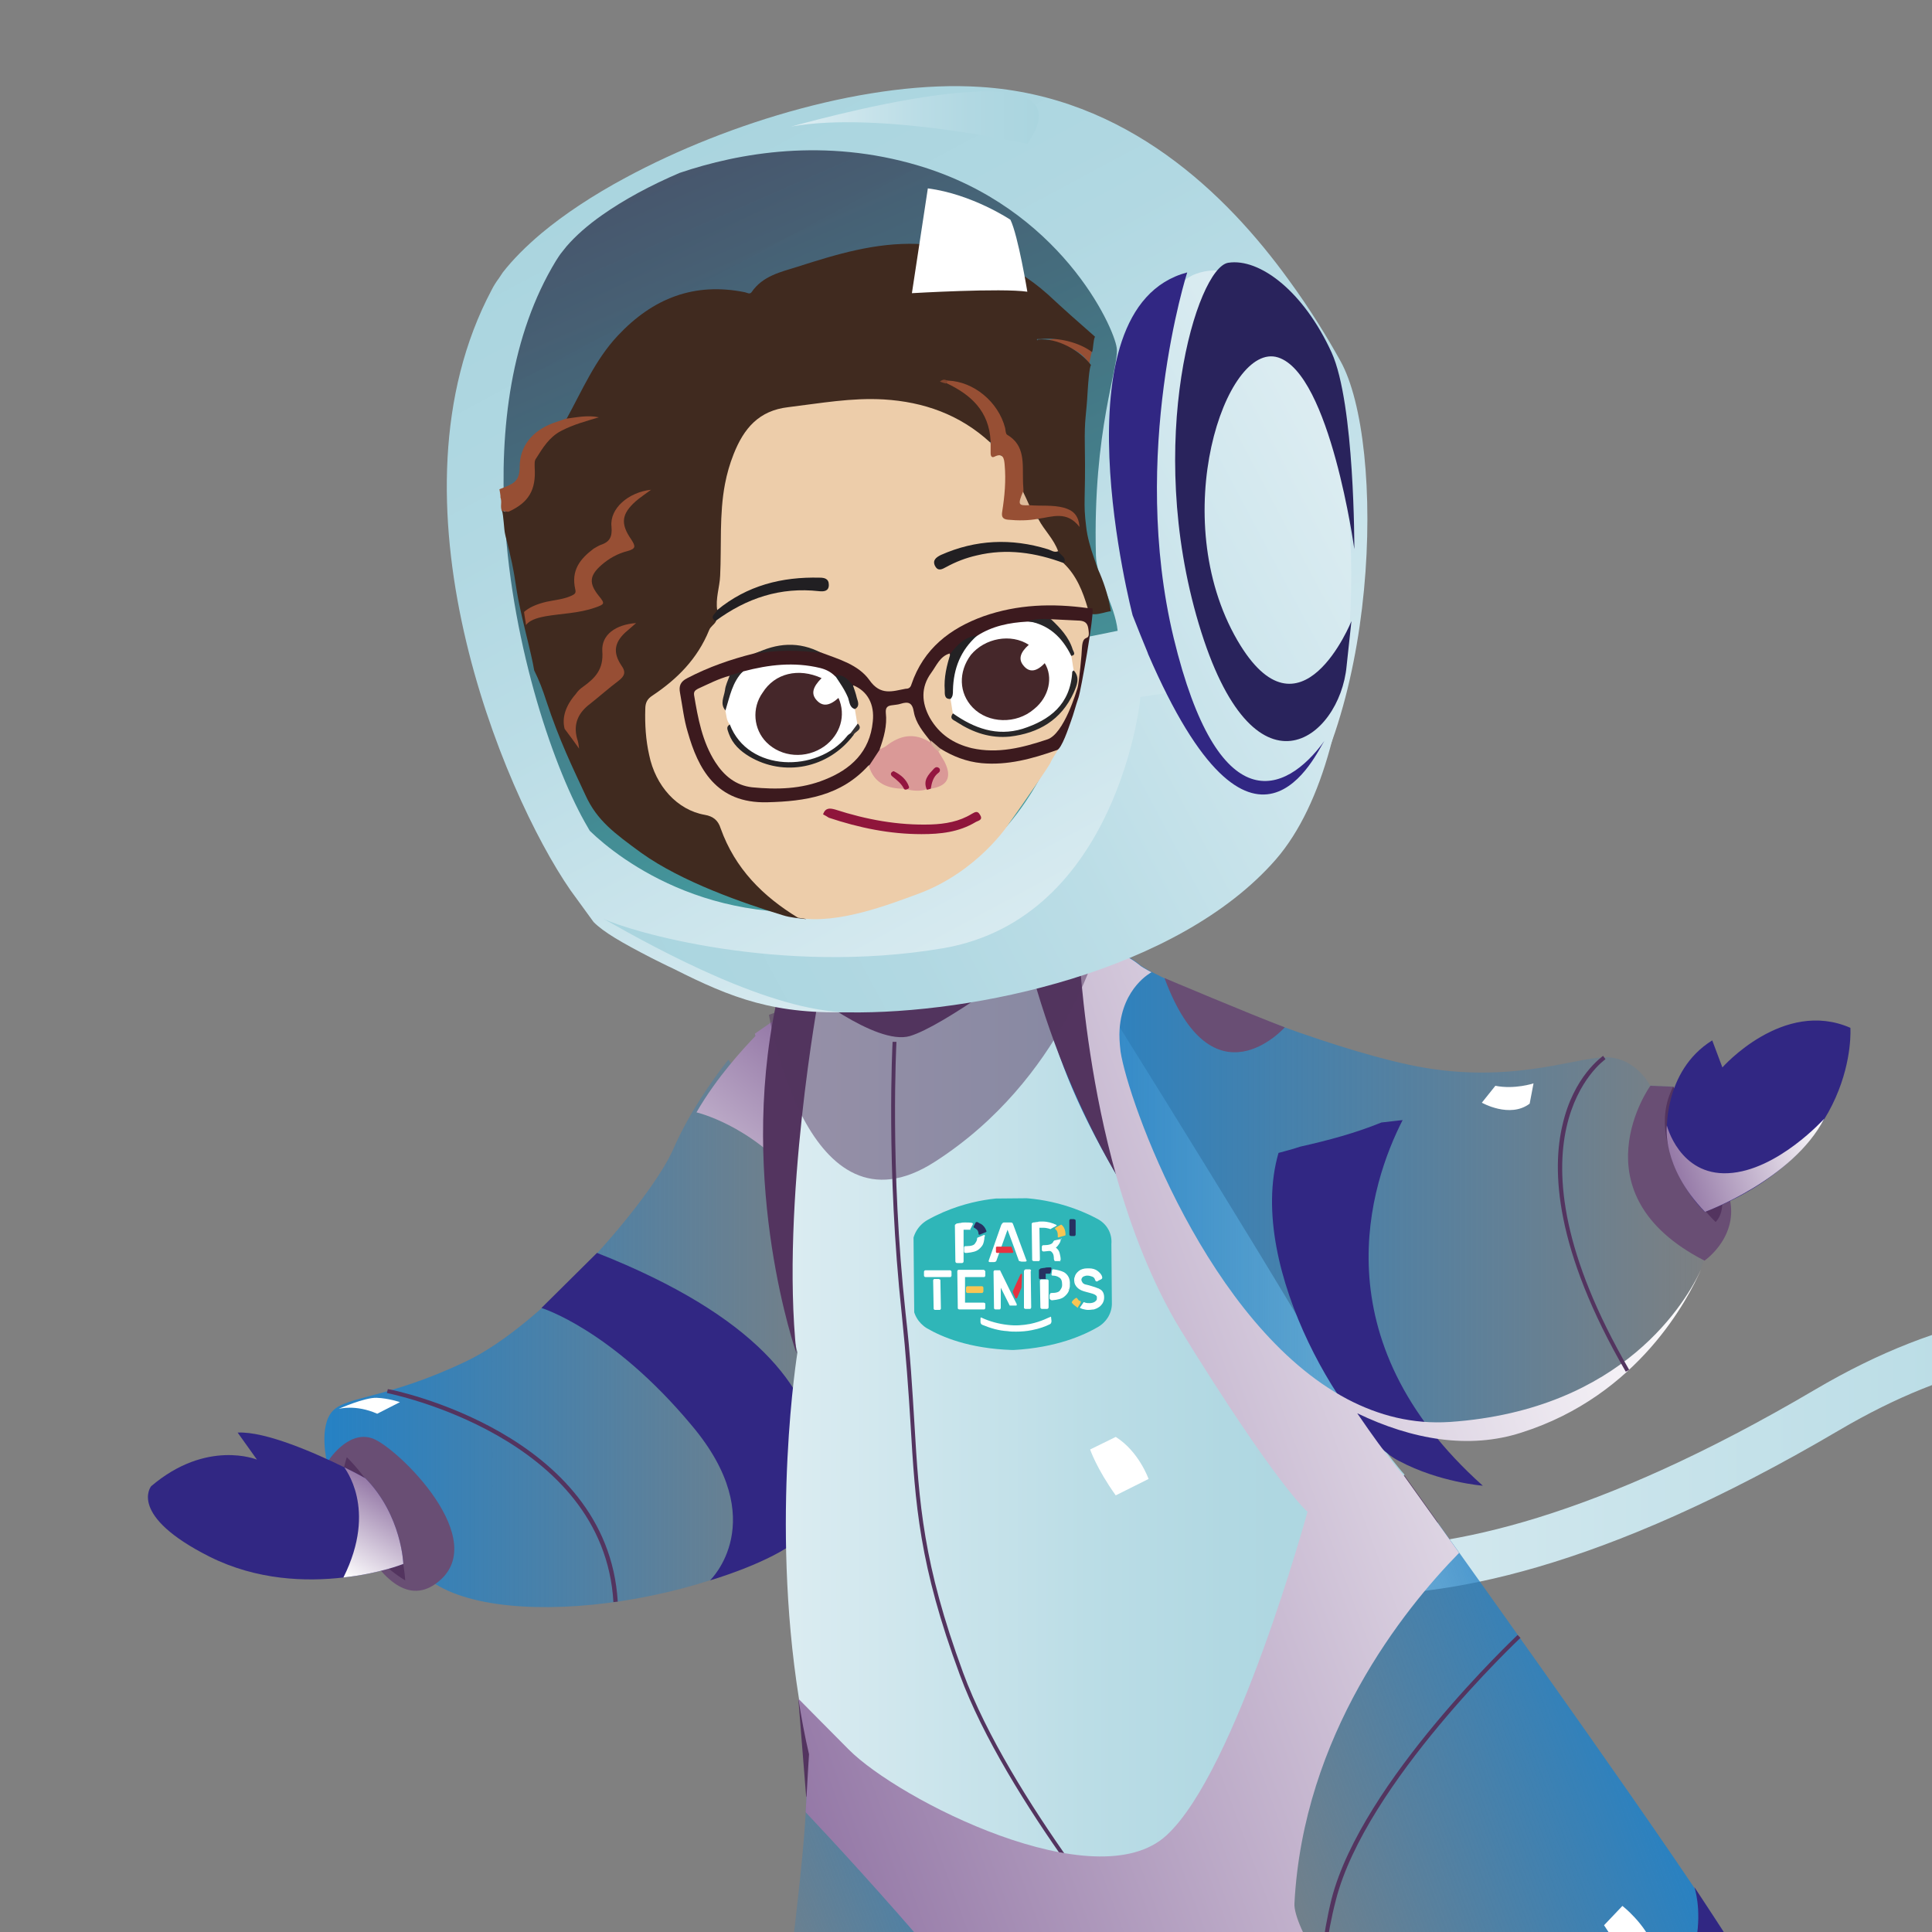 <?xml version="1.0" encoding="utf-8"?>
<!-- Generator: Adobe Illustrator 27.8.0, SVG Export Plug-In . SVG Version: 6.00 Build 0)  -->
<svg version="1.1" id="Calque_1" xmlns="http://www.w3.org/2000/svg" xmlns:xlink="http://www.w3.org/1999/xlink" x="0px" y="0px"
	 viewBox="0 0 400 400" style="enable-background:new 0 0 400 400;" xml:space="preserve">
<rect x="0" y="0" width="400" height="400" fill="#808080" stroke="none"/>
<style type="text/css">
	.st0{fill:url(#SVGID_1_);}
	.st1{fill-rule:evenodd;clip-rule:evenodd;fill:#C9B3D7;}
	.st2{fill-rule:evenodd;clip-rule:evenodd;fill:url(#SVGID_00000011014031796192666240000014146549634246204324_);}
	.st3{fill-rule:evenodd;clip-rule:evenodd;fill:#694E74;}
	.st4{fill-rule:evenodd;clip-rule:evenodd;fill:#53345F;}
	.st5{fill-rule:evenodd;clip-rule:evenodd;fill:#312783;}
	.st6{fill:#312783;}
	.st7{fill-rule:evenodd;clip-rule:evenodd;fill:url(#SVGID_00000106861229067876856680000015676027692057601174_);}
	.st8{fill-rule:evenodd;clip-rule:evenodd;fill:#301C45;}
	.st9{fill-rule:evenodd;clip-rule:evenodd;fill:url(#SVGID_00000099624557927973010980000011647165019631897990_);}
	.st10{fill-rule:evenodd;clip-rule:evenodd;fill:url(#SVGID_00000057119442498115878060000005354407787834336190_);}
	.st11{fill-rule:evenodd;clip-rule:evenodd;fill:url(#SVGID_00000183207702034208796140000015198662292274044551_);}
	.st12{fill-rule:evenodd;clip-rule:evenodd;fill:url(#SVGID_00000065797075785047664430000009194444386819486598_);}
	.st13{fill:#53345F;}
	.st14{fill-rule:evenodd;clip-rule:evenodd;fill:url(#SVGID_00000067215711552533238530000005418414068643130771_);}
	.st15{opacity:0.5;fill-rule:evenodd;clip-rule:evenodd;fill:#53345F;}
	.st16{fill-rule:evenodd;clip-rule:evenodd;fill:url(#SVGID_00000047777525129375934790000010500452164043005627_);}
	.st17{opacity:0.69;fill:url(#SVGID_00000099645208577158479620000012886776856310023305_);}
	.st18{fill:#974F34;}
	.st19{fill:#402A1F;}
	.st20{fill:#EDCDAA;}
	.st21{fill:#3C1A1E;}
	.st22{fill:#974E34;}
	.st23{fill:#211F22;}
	.st24{fill:#DFBC9B;}
	.st25{fill:#81452E;}
	.st26{fill:#DA9997;}
	.st27{fill:#8F153B;}
	.st28{fill:#2B2728;}
	.st29{fill:#941540;}
	.st30{fill:#93153F;}
	.st31{fill:#D5B198;}
	.st32{fill:#FFFFFF;}
	.st33{fill:#ECCCAA;}
	.st34{fill:#232224;}
	.st35{fill:#282729;}
	.st36{fill:#252326;}
	.st37{fill:#2B292B;}
	.st38{fill:#262427;}
	.st39{fill:#373334;}
	.st40{fill:#282728;}
	.st41{fill:#45272A;}
	.st42{fill-rule:evenodd;clip-rule:evenodd;fill:url(#SVGID_00000183248601386209812130000001586398300292200634_);}
	.st43{fill-rule:evenodd;clip-rule:evenodd;fill:#29235C;}
	.st44{fill-rule:evenodd;clip-rule:evenodd;fill:#36A9E1;}
	.st45{fill-rule:evenodd;clip-rule:evenodd;fill:url(#SVGID_00000181074525775333579040000008981219765004862093_);}
	.st46{fill-rule:evenodd;clip-rule:evenodd;fill:url(#SVGID_00000027568360216289614340000012765266077926755757_);}
	.st47{fill-rule:evenodd;clip-rule:evenodd;fill:url(#SVGID_00000021091784354548238090000008107796642937851788_);}
	.st48{fill-rule:evenodd;clip-rule:evenodd;fill:url(#SVGID_00000023987542548707838690000018006661968274660776_);}
	.st49{fill:url(#SVGID_00000103249702369628403920000002456571341042303113_);}
	.st50{clip-path:url(#SVGID_00000093873485399648426240000006946624455635446937_);fill:#2FB6B8;}
	.st51{fill:#E53341;}
	.st52{fill:#273161;}
	.st53{fill:#F9C553;}
</style>
<g>
	<linearGradient id="SVGID_1_" gradientUnits="userSpaceOnUse" x1="246.791" y1="364.21" x2="560.009" y2="364.21">
		<stop  offset="0" style="stop-color:#DDEDF2"/>
		<stop  offset="0.5" style="stop-color:#BBDDE6"/>
		<stop  offset="0.719" style="stop-color:#B1D8E2"/>
		<stop  offset="1" style="stop-color:#AAD5DF"/>
	</linearGradient>
	<path class="st0" d="M380.8,296.1c47.6-28,80.4-12.5,95.3,11.3c13.7,22.1,9.7,52.7,17.3,66.7c7.8,14.2,70.3,81.8,62,82.7
		c2.4,2.6,2.1-11.8,3.2-8.4c8.3-1.5-23.3-39.4-31-46.5c-39.3-36-27.1-73.7-43.2-99.6c-16.5-26.5-54.8-46.3-108.6-14.6
		c-91,53.6-121.7,25-122,24.7l-7,6.8C248.2,320.6,282.1,354.2,380.8,296.1z"/>
</g>
<path class="st1" d="M360.7,481c0,0,21.1,25,40.9,17.1L360.7,481z"/>
<linearGradient id="SVGID_00000065034572692266280960000010585497905673014942_" gradientUnits="userSpaceOnUse" x1="67.213" y1="276.07" x2="183.161" y2="276.07">
	<stop  offset="0" style="stop-color:#2581C4"/>
	<stop  offset="1" style="stop-color:#2581C4;stop-opacity:0"/>
</linearGradient>
<path style="fill-rule:evenodd;clip-rule:evenodd;fill:url(#SVGID_00000065034572692266280960000010585497905673014942_);" d="
	M90.2,328c17.3,10.7,66.1,2.3,83.1-15.4c0.8-0.8,1.5-1.6,2.1-2.5c9.2-12.1,8.3-30.6,6.7-41.9c-0.9-6-2-10-2-10l-29.3-38.8
	c0,0-0.4,0.5-1.1,1.4c-2.1,2.8-6.9,9.3-10.3,17.1c-4.5,10.3-26.8,36.4-43,44c-16.2,7.7-24.5,7.1-27.5,10.2c-3,3.1-1.2,10.7-1.2,10.7
	S71.9,316.7,90.2,328z"/>
<path class="st3" d="M67.8,302.7c0,0,4.1-6.7,9.3-4.9c5.1,1.8,25.3,21.4,13.1,30.1C77.9,336.7,67.8,302.7,67.8,302.7L67.8,302.7z"/>
<path class="st4" d="M71.8,301.7c0,0,11,10.3,12.1,25.5C83.8,327.2,66.8,317.2,71.8,301.7z"/>
<path class="st5" d="M43.4,322.3c9.8,4.9,20,5.2,27.7,4.3c7.4-0.8,12.4-2.8,12.4-2.8s-0.3-10-7.8-17.7c0,0-1.7-1-4.4-2.3
	c-5.9-2.9-16.3-7.5-22.1-7.2l4,5.6c0,0-10.4-4.3-21.9,5.5C31.2,307.8,26.5,313.8,43.4,322.3z"/>
<path class="st6" d="M112.1,270.8c0,0,14.5,4.4,31.1,24.3c16.7,19.8,3.8,32.1,3.8,32.1s10.7-3.1,16.9-7.4c0,0,26.7-34-40.3-60.4
	L112.1,270.8z"/>
<linearGradient id="SVGID_00000049911029464580872080000017952062677060985247_" gradientUnits="userSpaceOnUse" x1="214.731" y1="83.21" x2="281.721" y2="83.21" gradientTransform="matrix(-0.62 0.784 0.784 0.62 253.943 12.105)">
	<stop  offset="0" style="stop-color:#9579A7"/>
	<stop  offset="1" style="stop-color:#FFFFFF"/>
</linearGradient>
<path style="fill-rule:evenodd;clip-rule:evenodd;fill:url(#SVGID_00000049911029464580872080000017952062677060985247_);" d="
	M183.1,265.3c2.5,2.9,5.2,5.9,8.2,8.9l-1.1-30.3l-30.3-32.4l-3.6,2.5c0,0.2,0.1,0.3,0.1,0.5c-2.4,2.5-8,8.5-12.2,15.8
	c0,0,44.5,10.4,27.5,75.9c0,0,0,0,0,0.1C182.2,295.3,183.5,276.8,183.1,265.3z"/>
<path class="st8" d="M183.2,496.6c0,0,8.5-15.8,49.1-11.7C232.3,484.8,216.4,504.7,183.2,496.6z"/>
<path class="st8" d="M370.2,438.6c0,0-26.1,0-39.5,29.4c0,0,11.3,4.7,25.5-3.6C370.3,456,370.2,438.6,370.2,438.6z"/>
<linearGradient id="SVGID_00000001640674864253316350000006061895516659511171_" gradientUnits="userSpaceOnUse" x1="204.548" y1="277.161" x2="291.677" y2="277.161" gradientTransform="matrix(-0.938 0.347 0.347 0.938 336.084 85.124)">
	<stop  offset="0" style="stop-color:#2581C4"/>
	<stop  offset="1" style="stop-color:#2581C4;stop-opacity:0"/>
</linearGradient>
<path style="fill-rule:evenodd;clip-rule:evenodd;fill:url(#SVGID_00000001640674864253316350000006061895516659511171_);" d="
	M212,506.2l18.9-7c0,0-0.3-4.9-0.5-12.6c-0.5-19.6-0.5-57.5,6.1-81l0,0l-69-42.2c0,0-0.3,4.6-0.7,12c-1.1,21.3-8.9,64.1-4.2,81.1
	C168.8,479.2,212,506.2,212,506.2z"/>
<linearGradient id="SVGID_00000097467715027933970840000003056830149789280909_" gradientUnits="userSpaceOnUse" x1="159.528" y1="299.825" x2="290.757" y2="299.825">
	<stop  offset="0" style="stop-color:#DDEDF2"/>
	<stop  offset="0.5" style="stop-color:#BBDDE6"/>
	<stop  offset="0.719" style="stop-color:#B1D8E2"/>
	<stop  offset="1" style="stop-color:#AAD5DF"/>
</linearGradient>
<path style="fill-rule:evenodd;clip-rule:evenodd;fill:url(#SVGID_00000097467715027933970840000003056830149789280909_);" d="
	M167.5,363.3c0,0,23.3,31.3,65.9,42.6l3.2-0.4l17-2.2c0,0,0-0.1,0-0.2c0-0.1,0-0.2,0-0.3c0-0.1,0-0.2,0-0.3c0-0.1,0-0.2,0-0.3
	c0.1-7.6,2.5-55.1,37.2-96.9c0,0-3.2-3.4-9.8-13.1c-0.6-0.9-1.2-1.9-1.9-2.9c-3.1-4.6-6.7-10.4-11-17.6
	c-9.4-15.7-25.2-41.3-36.2-58.9l0,0c-3.3-5.3-6.1-9.9-8.2-13.2c-0.8-1.3-1.5-2.4-2-3.3c-1.1-1.8-1.7-2.8-1.7-2.8
	s-34.7,16.8-53.8,10.5c0,0-0.3,0.6-0.8,1.9c-0.1,0.2-0.1,0.3-0.2,0.5c-2.5,6.6-8.7,26.6-3.6,57.3c0.6,3.8,1.4,7.7,2.4,11.9
	c0.4,1.5,0.7,2.9,1.1,4.4c0,0-5.6,34.5,0.3,71.6C165.9,355.6,166.6,359.5,167.5,363.3z"/>
<linearGradient id="SVGID_00000033342753281435384650000002046155400251311004_" gradientUnits="userSpaceOnUse" x1="215.821" y1="246.62" x2="358.381" y2="246.62">
	<stop  offset="0" style="stop-color:#2581C4"/>
	<stop  offset="1" style="stop-color:#2581C4;stop-opacity:0"/>
</linearGradient>
<path style="fill-rule:evenodd;clip-rule:evenodd;fill:url(#SVGID_00000033342753281435384650000002046155400251311004_);" d="
	M231.2,243.3C231.2,243.3,231.2,243.3,231.2,243.3c0.7,1.2,1.4,2.3,2.1,3.5c11.4,18.5,29.1,36.7,47.7,45.6c11.4,5.5,23.2,7.5,34,4
	c24.3-7.7,34.6-27.9,37.2-33.8c0.1-0.2,0.2-0.4,0.2-0.6c0.1-0.2,0.1-0.4,0.2-0.5c0.2-0.4,0.2-0.6,0.2-0.6s7.9-5.4,4.8-14.3
	c-3.1-9-11.2-21.7-11.2-21.7l-4.8-0.2c0,0-3-6-9.5-5.8c-6.5,0.2-20.5,5.9-40.6,1.5c-17.6-3.8-44.2-14.5-53.1-19.2
	c-1.3-0.7-2.2-1.2-2.6-1.6c-3.9-3.1-9.7-4.5-9.7-4.5l-2.7,0.9l-1.8,0.6l-5.5,1.7C216.1,198.2,212.7,211.9,231.2,243.3z"/>
<linearGradient id="SVGID_00000158007536921998768940000006030790066900673155_" gradientUnits="userSpaceOnUse" x1="87.995" y1="280.652" x2="187.823" y2="280.652" gradientTransform="matrix(-0.938 0.347 0.347 0.938 336.084 85.124)">
	<stop  offset="0" style="stop-color:#2581C4"/>
	<stop  offset="1" style="stop-color:#2581C4;stop-opacity:0"/>
</linearGradient>
<path style="fill-rule:evenodd;clip-rule:evenodd;fill:url(#SVGID_00000158007536921998768940000006030790066900673155_);" d="
	M253.5,403.4c0,0,38.6,33.8,47.9,42.9c9.3,9.1,36.5,22.7,50.5,24.7c0.4,0,0.7,0.1,1,0.1c13.3,1.4,18.7-7.4,18.7-7.4
	s-0.3-2.7-0.9-6.9c-0.8-5.6-2-13.9-3.3-22.2c-1.8-11.1-3.9-22-5.8-26.5c-3.2-7.6-40.4-59.9-59.6-86.8c-6.8-9.5-11.3-15.8-11.3-15.8
	c-37.5,28.4-37.5,88.4-37.2,96.9c0,0.1,0,0.2,0,0.3c0,0.1,0,0.2,0,0.3c0,0.1,0,0.2,0,0.3C253.6,403.4,253.5,403.4,253.5,403.4z"/>
<path class="st4" d="M213,199.1c0,0-17.6,13.3-24.6,15.4c-7.1,2.1-22.3-10.2-22.3-10.2S182.8,206.4,213,199.1z"/>
<path class="st4" d="M226.1,195.1c0,0-0.3,57.3,45.1,92.9c0,0-41.2-24.9-58.2-89L226.1,195.1z"/>
<path class="st4" d="M169.6,205.9c0,0-8,43.1-4.7,74.3c0,0-12.2-34.6-4.2-72.4l5.3-3.6L169.6,205.9z"/>
<path class="st4" d="M297.7,315.2c0,0-26,18.7-37.9,93.7l-6.2-5.5c0,0-3.8-72.9,37.2-97.9L297.7,315.2z"/>
<path class="st4" d="M165.3,351.9c0,0,33.2,46.4,71.2,53.7l-1.2,4.6c0,0-38.9-2-68.4-38.3L165.3,351.9z"/>
<path class="st3" d="M352.9,261c0,0,7.9-5.4,4.8-14.3c-3.1-9-11.2-21.7-11.2-21.7l-4.8-0.2C341.7,224.7,325.8,247.1,352.9,261z"/>
<path class="st4" d="M355.2,253c0,0-15.6-14.7-8.8-28C346.4,225,361.1,247,355.2,253z"/>
<path class="st5" d="M345.1,234.8c0,0-0.9-13,9.4-19.4l2.1,5.6c0,0,12.6-14.3,26.5-8.2c0,0,1.9,25.8-30.1,38.1
	C353,250.9,346.6,245.4,345.1,234.8z"/>
<path class="st6" d="M350.8,390.7c0,0,6.2,17.5-15.6,35.2S293,438.4,293,438.4s10.2,10.4,17.3,14.7c7.1,4.3,43-9.9,54.7-32.5
	c0,0-1.3-9.6-4.2-14.5C357.8,401.3,350.8,390.7,350.8,390.7z"/>
<path class="st6" d="M231.7,434.8c0,0-14.2,15.8-32.4,24.5c-18.2,8.7-34.8,2.8-34.8,2.8s6.4,11.7,14.3,18c0,0,22-1.5,33.3-8.6
	c11.3-7.1,18.5-19.9,18.5-19.9L231.7,434.8z"/>
<path class="st6" d="M290.4,231.9c-1.5,0.2-2.9,0.3-4.4,0.5c0,0,0,0,0,0c-5.4,2.2-11,3.7-16.8,5c-1.5,0.5-3,0.9-4.5,1.3
	c-7,24.2,15.2,59.1,25,63.8c8.3,4.4,17.3,5.1,17.3,5.1C273,277.2,283.7,245,290.4,231.9z"/>
<g>
	<path class="st13" d="M236.2,405.8l0.6-0.5c-0.3-0.3-27.8-32.9-37.4-59c-8.3-22.6-9.1-34.9-10.1-51.9c-0.4-6.4-0.8-13.8-1.8-22.4
		c-3.3-30.5-1.9-56-1.9-56.3l-0.8,0c0,0.3-1.4,25.8,1.9,56.4c0.9,8.7,1.4,16,1.8,22.4c1,17.1,1.8,29.5,10.2,52.2
		C208.3,372.8,235.9,405.5,236.2,405.8z"/>
</g>
<linearGradient id="SVGID_00000004544975250433834800000006844020563230901145_" gradientUnits="userSpaceOnUse" x1="46.45" y1="216.34" x2="259.467" y2="216.34" gradientTransform="matrix(-0.938 0.347 0.347 0.938 336.084 85.124)">
	<stop  offset="0" style="stop-color:#FFFFFF"/>
	<stop  offset="1" style="stop-color:#9579A7"/>
</linearGradient>
<path style="fill-rule:evenodd;clip-rule:evenodd;fill:url(#SVGID_00000004544975250433834800000006844020563230901145_);" d="
	M228.9,487.2l1.5-0.6c-0.5-19.6-0.5-57.5,6.1-81l17-2.2c0,0,38.6,33.8,47.9,42.9c9.3,9.1,36.5,22.7,50.5,24.7c0.4,0,0.7,0.1,1,0.1
	l17.8-14.3c-0.8-5.6-2-13.9-3.3-22.2l-1.6-0.4c0,0-18.3,22.1-40,20.9c-21.7-1.2-58.3-51.7-57.8-61c1.8-34.8,22.5-60.8,34.1-72.6
	c-6.8-9.5-11.3-15.8-11.3-15.8s-3.2-3.4-9.8-13.1c11.4,5.5,23.2,7.5,34,4c24.3-7.7,34.6-27.9,37.2-33.8c-2.9,6.3-15.9,29.1-52,31.6
	c-7.7,0.5-14.7-1.3-21.2-4.7c-28.9-15.2-45.5-61.9-47-72c-0.2-1.7-0.3-3.2-0.2-4.6l0,0c0.6-8.7,6.6-11.8,6.6-11.8
	c-1.3-0.7-2.2-1.2-2.6-1.6c-3.9-3.1-9.7-4.5-9.7-4.5l-2.7,0.9c0.1,1,0.1,2.3,0.2,3.8c0.7,8.7,2.5,25.7,7.5,43.5c0,0,0,0,0,0
	c3.1,10.9,7.4,22.2,13.3,31.9c19.9,32.3,26.3,37.7,26.3,37.7S256,366.7,241.5,380c-14.6,13.4-55.5-7.4-65.8-17.8
	c-4.9-4.9-8.2-8.3-10.4-10.5c0.6,3.8,1.3,7.7,2.2,11.5c0,0-0.3,4.6-0.7,12c10.3,10.9,45.2,48.9,51.9,64.3
	C226.5,457.7,228.9,487.2,228.9,487.2z"/>
<path class="st15" d="M227.4,195.3c0,0-7.2,28.1-33.8,45.2c-26.6,17.2-34.4-30.4-34.4-30.4l7.7-2.7l4.2-1.6L227.4,195.3z"/>
<linearGradient id="SVGID_00000029046626293209106850000000577335417322877599_" gradientUnits="userSpaceOnUse" x1="138.71" y1="77.883" x2="138.71" y2="-131.046" gradientTransform="matrix(-0.812 0.435 0.429 0.802 312.642 73.923)">
	<stop  offset="0" style="stop-color:#DDEDF2"/>
	<stop  offset="0.5" style="stop-color:#BBDDE6"/>
	<stop  offset="0.719" style="stop-color:#B1D8E2"/>
	<stop  offset="1" style="stop-color:#AAD5DF"/>
</linearGradient>
<path style="fill-rule:evenodd;clip-rule:evenodd;fill:url(#SVGID_00000029046626293209106850000000577335417322877599_);" d="
	M118.1,184.3c0.2,0.3,4.6,6.3,4.8,6.6c2.1,2.1,5.7,4.2,12.1,7.5c0,0,3.8,1.9,4.5,2.2c11.9,6,20.9,9.6,37.4,8.9
	c26.8-1.1,64.5-10.1,86.7-34.4c22.1-24.3,23.4-83.5,13.9-100.4c-2.5-4.5-6.1-10.5-10.8-16.9C254,40.3,233.3,19.9,203,18
	c-22.8-1.5-52,7.2-73.5,18.8c-6.7,3.6-12.6,7.5-17.4,11.5c-3.2,2.7-5.9,5.4-8,8.1l-0.8,1.2c-0.6,0.8-1.1,1.6-1.5,2.4
	C78.8,103.3,104,163.9,118.1,184.3z"/>
<linearGradient id="SVGID_00000044885293226839348850000008731270888457008028_" gradientUnits="userSpaceOnUse" x1="158.712" y1="44.63" x2="158.712" y2="-131.405" gradientTransform="matrix(-0.766 0.335 0.355 0.811 307.351 90.072)">
	<stop  offset="0" style="stop-color:#057D7F"/>
	<stop  offset="1" style="stop-color:#1B1E3A"/>
</linearGradient>
<path style="opacity:0.69;fill:url(#SVGID_00000044885293226839348850000008731270888457008028_);" d="M121.7,171.3
	c0.2,0.3,0.3,0.6,0.5,0.8c6,5.8,26.7,22,58.7,15.1c40.5-8.6,43.1-55.1,43.1-55.1l7.4-1.5c-0.6-5.5-4.4-10.9-4.5-15.6
	c-0.7-26.2,4.9-39.2,4.3-43c-0.6-4.4-11.8-29-41-37.7c-19.4-5.8-37.1-2.7-49.5,1.5c-6.1,2.6-11.6,5.6-16,8.7c-3,2.1-5.5,4.3-7.4,6.5
	l-0.8,1c-0.6,0.7-1,1.4-1.4,2c-9.3,15.3-11.7,34.7-10.6,53.5C106.1,134.3,114.9,159.8,121.7,171.3z"/>
<g>
	<path class="st18" d="M225.5,75.3c0.2-1,0.4-2,0.7-3c-2.8-2.4-6-2.8-10.6-1.6c0.1,0.1,0.2,0.2,0.3,0.2c0.6,0.1,1.1,0.1,1.7,0.2
		C220.7,71.6,223.9,72.4,225.5,75.3z"/>
	<g>
		<path class="st19" d="M220.3,117.1c0.8,1.1,1.5,2.3,2.1,3.4c1.1,1.8,1.6,4,2.9,5.7c0,2.1,4.4,0.1,4.7,0.4
			c-0.4-2.6-1.2-5.3-2.3-7.9c-0.6-1.3-0.3-0.6-1.1-2.9c-0.9-2.5-1.5-4.8-1.7-6.6c-0.7-5.5-0.1-5.3-0.3-17c-0.1-5.7,0.3-5.8,0.6-11.4
			c0.3-4.6,0.6-5.2,0.7-5.2c-2.3-3-6.9-5.7-11-5.3c-0.1,0-0.1,0.1-0.1,0.1c0.1,0.3-0.3-0.2,0-0.2c0.2,0,0.4,0,0.6,0
			c3.7-0.4,8.1,0.7,10.7,2.7c0.3-0.9,0.2-2.3,0.6-3.2c-3.1-2.7-6.7-5.9-9.7-8.7c-7.8-7-16.9-10.2-27.1-10.5
			c-8.6-0.3-16.6,2.1-24.7,4.7c-3.5,1.1-7.3,1.9-9.6,5.3c-0.4,0.5-0.9,0.1-1.4,0c-10.4-2.1-19,1.2-26.3,9c-4.7,5-7.4,11.4-10.7,17.4
			c1.7,0.9,3.4-0.3,4.8,0c-3,0.5-6,1.7-8.5,4c-1.7,1.6-3.3,3.6-3.1,6.1c0.3,4.6-1.9,7.3-5.8,9c-0.1,0-0.6-0.4-0.7-0.4
			c0.4,1.2,0.4,3.9,0.7,5.1c1.2,4.7,1.7,6.9,2.4,11.7c0.7,4.4,2.4,10.5,3.3,14.8c0.1,0.5,0.2,1,0.3,1.6c1,2,1.8,4.1,2.5,6.3
			c2.7,8.2,5.5,13.9,8.1,19.5c2.4,5.3,6,7.9,11.6,12c8.4,6,21.1,10.4,29.3,12.9c1.6,0.5,3.2,0.6,4.8,0.8
			c-7.7-3.9-13.6-9.8-17.1-18.4c-0.9-2.2-2.2-3.5-4.5-4c-3.2-0.6-5.6-2.4-7.5-5.1c-3.5-4.9-3.9-10.5-3.7-16.4
			c0.1-1.1,0.8-1.8,1.7-2.4c5.7-3.7,9.7-8.9,12.5-15.2c-0.1-1.1,0.4-2,0.6-2.9c1-5.3,1-10.7,1-16c0.1-6.8,0.8-13.4,4.4-19.4
			c1.6-2.6,3.5-4.5,6.4-5.1c6.1-1.2,12.1-2.4,18.3-2.3c9,0.1,17.5,1.7,24.6,7.9c0.4,0.4,0.9,0.7,1.5,0.5c0.7-1.5,0.1-3-0.4-4.4
			c-1.6-4-4.6-6.5-8.4-7.9c-0.4-0.2-0.9-0.2-1.3-0.4c0.6,0.1,1.1,0.2,1.6,0.4c5.6,1.4,9.7,4.4,11.2,10.4c0.1,0.6,0.6,1,1,1.3
			c1.7,1.3,2.3,3.2,2.4,5.3c0.1,1.9,0,3.8,0.3,5.6c0.3,1.1,0.7,2.2,1.6,2.9c1.8,0.8,3.7,0.2,5.6,0.6c2.1,0.4,2.5,0.5,3.6,1.6
			c-2.3-1-4.8-1.2-7.3,0.3c-0.2,1.1,0.5,1.7,1,2.5c0.8,1.5,2.1,2.7,2.7,4.3C219.2,115.1,220,115.9,220.3,117.1z"/>
		<path class="st20" d="M217.6,157.7c-0.3,0.2,2.6-4.1,2.2-3.9c-8.2,3.8-15.4,5.9-24.1,1.3c-0.3-0.2-0.7-0.2-1-0.2
			c-0.3,0.1-0.6,0.3-0.6,0.7c0,0.8,0.5,1.5,0.8,2.2c1.5,3,0.8,4.3-2.4,5.1c-0.3,0-0.6,0.1-0.9,0.2c-1.3,0.3-2.7,0.1-4,0
			c-0.2,0-0.4-0.1-0.6-0.1c-2.7-0.5-5.4-1-6.4-4.1c-0.1-0.4-0.6-0.5-1.1-0.4c-1.3,0.7-2.2,1.9-3.5,2.8c-4.4,3-9.3,3.8-14.4,4.2
			c-2.8,0.2-5.6,0.3-8.3-0.6c-4.9-1.7-7.5-5.6-9.3-10.3c-1.3-3.3-1.6-6.9-2.3-10.4c-0.3-1.8,0.2-2.8,1.8-3.6
			c4.1-2.1,8.5-3.3,12.8-4.7c4.4-2.2,8.9-2.5,13.4-0.3c1.1,0.6,2.2,1,3.3,1.4c2.6,1,5.2,2.2,6.9,4.5c2,2.6,4.2,2.7,6.9,2
			c1.3-0.3,2.2-0.9,2.7-2.3c0.6-1.8,1.6-3.5,2.8-5.1c4.2-5.2,9.8-7.9,16-9.2c4.5-1,9-1.1,13.6-0.8c1.1,0.1,2.2,0.4,3.3-0.2
			c-1-3.4-2.3-6.7-4.9-9.2c-0.4-0.9-1.3-1-2.1-1.3c-7.1-2.4-14.2-2.3-21.1,0.8c-0.8,0.4-2.1,1.5-2.5,0.4c-0.4-1.1,1.3-1.5,2.2-1.8
			c6.5-2.3,13.2-2.6,19.8-0.5c0.8,0.3,1.7,0.9,2.5-0.1c-0.9-2.6-2.9-4.4-4.1-6.7c-2.3-0.8-4.7,0.1-7-0.6c0.5-3,0.7-6,0.7-9.1
			c0-1.2,0.1-2.8-1.1-3.3c-1.4-0.6-2-1.6-2.6-2.9c-6.3-5.8-13.8-8.4-22-8.9c-6.7-0.4-13.2,0.8-19.8,1.6c-6.1,0.7-9.2,4.4-11.3,9.7
			c-0.8,2-1.4,4.1-1.8,6.2c-1.2,6.3-0.7,12.7-1,19c-0.1,2.4-1,4.7-0.6,7.2c0.9,0.1,1.4-0.5,2.1-0.9c5.2-3.5,11-5,17.1-5.2
			c0.9,0,2.6-0.4,2.6,0.9c0,1-1.6,0.6-2.5,0.6c-6.5-0.3-12.5,1.4-17.9,5.1c-0.7,0.5-1.5,0.9-1.7,1.8c-0.4,0.7-1.1,1-1.4,1.8
			c-2.4,5.9-6.6,10.1-11.7,13.5c-1.1,0.7-1.5,1.5-1.5,2.8c-0.1,3.2,0.1,6.4,0.8,9.5c1.3,6.4,5.8,11.4,11.5,12.4
			c1.8,0.3,2.8,1.2,3.3,2.8c3,8.4,8.8,14.1,16,18.5c8.2,1.5,19.3-2.9,24.8-4.9c12.5-4.6,18.9-14.6,18.9-14.6
			C212.3,165.7,217.3,158.5,217.6,157.7z"/>
		<path class="st18" d="M117.1,86.7c-0.9,0.3-1.7,0.6-2.6,0.9c-4.3,1.6-6.9,4.8-6.9,9c0,3.3-1.5,3.6-4.2,4.7c0,0,0.3,1.5,0.2,1.6
			c0.4,1.2-0.1,1.8,0.3,2.9c0.4-0.1,1.2,0.3,1.5,0.1c4.1-1.9,5.6-4.5,5.3-9.1c0-0.7-0.1-1.4,0.3-1.9c1.4-2.2,2.7-4.4,5.2-5.7
			c2.5-1.3,5.1-2,7.8-2.8C121.7,85.9,119.4,86.4,117.1,86.7z"/>
		<path class="st21" d="M221.7,149.4c0.6-1.6,1-3.3,1.6-5c0.5-1.5,3.2-16.7,2.9-18.4c-0.3-0.1-0.6-0.1-1-0.1
			c-7.3-1-14.5-0.8-21.6,1.7c-6.9,2.5-12.4,6.7-14.9,14.1c-0.2,0.7-0.6,0.9-1.2,0.9c-2.7,0.5-5.2,1.5-7.5-1.8
			c-2.3-3.2-6.3-4.3-10-5.7c-4.7-1.5-9.3-1.4-13.9,0.2c-4.8,1.2-9.4,2.8-13.8,5.1c-1.4,0.7-1.8,1.6-1.5,3.1c0.5,2.7,0.8,5.5,1.6,8.1
			c2.1,7.4,5.8,14.8,16.5,14.5c7.8-0.2,15.2-1.3,20.9-7.6c1.5-0.7,2-2.4,2.8-3.6c1-2.1,1.3-4.4,1.3-6.8c0-1.9,1.4-1.8,2.6-2.1
			c1.2-0.3,1.7,0.3,2.1,1.5c0.7,2.2,1.8,4.2,3.5,5.8c0.8,0.7,1.4,1.6,2.6,1.7c2.6,1.6,5.4,2.7,8.5,3c5.4,0.5,10.5-0.9,15.6-2.7
			C219.8,155.1,221.3,150.5,221.7,149.4z"/>
		<path class="st18" d="M131.6,103.8c0.9-0.8,2-1.5,3.2-2.4c-4.7,0.5-8.6,3.9-8.2,7.6c0.2,2.2-0.4,3.2-2.2,3.8
			c-0.5,0.2-1,0.5-1.5,0.8c-2.8,2.1-4.7,4.5-3.8,8.4c0.2,0.8-0.1,1-0.7,1.3c-1.7,0.8-3.5,0.9-5.3,1.3c-2.1,0.5-3.6,1.2-4.6,2.1
			c0.1,0.9,0.3,1.8,0.4,2.7c0.7-0.9,1.9-1.4,4-1.8c3.4-0.6,6.9-0.6,10.3-1.8c2-0.7,2.1-0.8,0.8-2.4c-2.1-2.6-2-4.2,0.5-6.4
			c1.6-1.4,3.4-2.4,5.4-2.9c1.8-0.5,1.7-1,0.8-2.4C128.4,108.4,128.7,106.4,131.6,103.8z"/>
		<path class="st18" d="M215,107.4c-2.1,0.4-4.2,0.4-6.3,0.2c-1.1-0.1-1.4-0.6-1.2-1.7c0.5-3.2,0.8-6.4,0.5-9.7
			c-0.1-1.2-0.3-2.5-2-1.7c-0.7,0.4-0.9-0.1-0.9-0.7c0-0.8,0-1.6,0-2.4c-0.3-6.3-4.1-9.7-9.2-12.1c-0.2-0.4-0.1-0.6,0.4-0.5
			c5.3,0.2,10.4,4.4,11.8,9.8c0.1,0.5,0.1,1.2,0.4,1.4c3.8,2.2,3.2,6,3.3,9.6c0,0.7,0.1,1.4,0.1,2.2c-0.2,1.2-0.5,2.5,1.3,2.8
			c2.3,0.2,4.7-0.1,7,0.5c1.8,0.5,3.1,1.4,3.3,4C220.9,105.7,217.9,107,215,107.4z"/>
		<path class="st22" d="M119.9,155c-0.1-0.8-0.2-1.5-0.4-2c-0.9-3.2,0.3-5.5,2.7-7.3c1.9-1.5,3.8-3.2,5.8-4.7c1.3-1,1.7-1.8,0.6-3.3
			c-1.7-2.6-1.4-4.6,0.8-6.7c0.7-0.6,1.4-1.2,2.3-2c-4.2,0.3-7.2,2.4-7,5.8c0.3,3.8-1.5,5.6-4,7.4c-0.6,0.4-1.1,0.9-1.5,1.5
			c-2.1,2.4-2.9,4.9-2.3,7.2C117.9,152.2,118.9,153.6,119.9,155z"/>
		<path class="st23" d="M220.3,116.6c-5.9-2.2-11.9-3.1-18.1-1.6c-2.2,0.5-4.3,1.3-6.3,2.4c-0.9,0.5-1.7,0.9-2.3-0.2
			c-0.6-1.2,0.2-1.8,1.2-2.3c7.2-3.2,14.6-3.5,22.1-1.2c0.7,0.2,1.4,0.8,2.2,0.4C219.5,115,220.9,115.3,220.3,116.6z"/>
		<path class="st23" d="M148.5,126.3c6.2-5.1,13.4-6.9,21.2-6.7c1,0,1.9,0.2,1.9,1.5c0,1.3-1,1.4-2,1.3c-8-0.9-15,1.4-21.5,6.2
			C146.8,127.6,148.2,127.1,148.5,126.3z"/>
		<path class="st24" d="M213.1,104.6c-2.3,0.1-2.4-0.1-1.3-2.8C212.3,102.8,212.7,103.7,213.1,104.6z"/>
		<path class="st25" d="M196.2,78.9c-0.1,0.2-0.2,0.4-0.4,0.5c-0.4-0.1-0.7-0.2-1.2-0.4C195.2,78.5,195.7,78.5,196.2,78.9z"/>
		<path class="st26" d="M179.9,158.6c0.8-1.2,1.5-2.3,2.3-3.5c1.4-1.7,3.2-2.7,5.2-3.2c1.9-0.4,3.7,0.1,5.1,1.5
			c0.6,0.7,1.4,1.3,1.8,2.2c0.4,0.7,0.8,1.3,1.2,2c1.7,3.3,0.7,5.2-2.9,5.7c-0.7-1.4,0.4-2.3,1-3.5c-1.3,1-1.4,2.3-1.7,3.6
			c-1.5,0.5-2.9,0.3-4.4,0c0.2-1.5-1-2-1.8-2.8c0.5,0.9,1.8,1.3,1.5,2.7C183.9,163.3,181,162.3,179.9,158.6z"/>
		<path class="st27" d="M170.4,168.6c0.5-1.4,1.4-1.3,2.5-1c6.5,2.1,13,3.3,19.8,3.1c3-0.1,5.9-0.6,8.5-2.2c0.7-0.4,1.2-0.7,1.7,0.2
			c0.7,1.1-0.4,1.2-0.9,1.5c-3.5,2.1-7.3,2.5-11.2,2.5c-6.6,0-12.9-1.3-19.2-3.4C171.3,169.1,170.8,168.8,170.4,168.6z"/>
		<path class="st28" d="M170.1,135.2c-4.6-0.6-9.3-0.7-13.9,0.2C160.8,133.1,165.4,132.7,170.1,135.2z"/>
		<path class="st29" d="M191.9,163.5c-0.9-2,0.4-3.2,1.5-4.4c0.3-0.3,0.7-0.4,1.1,0c0.2,0.3,0.1,0.7-0.2,0.9
			c-1.1,0.8-1.4,2.1-1.6,3.3C192.3,163.4,192.1,163.5,191.9,163.5z"/>
		<path class="st30" d="M187.2,163.4c-0.5-1.1-1.5-1.9-2.4-2.6c-0.3-0.2-0.5-0.6-0.2-0.9c0.1-0.1,0.4-0.3,0.5-0.2
			c1.4,0.7,2.6,1.7,3.1,3.2c0.1,0.4-0.4,0.5-0.7,0.6C187.4,163.5,187.3,163.4,187.2,163.4z"/>
		<path class="st31" d="M194.3,155.6c-0.7-0.6-1.4-1.1-1.6-2c0-0.1,0-0.2,0-0.3c0.7,0.6,1.4,1.2,2.1,1.8
			C194.6,155.3,194.4,155.5,194.3,155.6z"/>
		<path class="st20" d="M176.7,141.9c2.9,1.2,4.4,3.9,4,7.5c-0.6,6.3-4.6,9.9-9.9,12c-4.9,2-10,2.1-15.1,1.6
			c-3.4-0.4-5.8-2.4-7.6-5.2c-2.7-4.2-3.6-9.1-4.4-13.9c-0.1-0.8,0.3-1,0.8-1.3c2.2-1,4.3-2.1,6.6-2.7c0.5,0.9-0.2,1.6-0.3,2.4
			c-0.2,1.6-1,3.2-0.2,4.8c0.3,0.9,0.6,1.8,0.7,2.8c-0.3,1.5,0.3,2.7,1.3,3.7c2.9,3.3,6.7,4.6,10.9,4.6c5.2,0,9.3-2.2,12.6-6.2
			c0.6-0.8,1.5-1.5,0.9-2.7c-0.3-0.8-0.4-1.6-0.3-2.5c0.4-1.1,0.3-2.2-0.2-3.4C176.4,143.1,175.7,142.4,176.7,141.9z"/>
		<path class="st20" d="M223.1,142.4c0.3-1,0.9-7.3,0.9-8.2c0.2-3.6,1.9-0.7,1.3-4.2c-0.2-1.1-0.8-1.4-1.7-1.5
			c-2-0.1-4.1-0.2-6.1-0.3c-0.1,1.3,1.1,1.7,1.7,2.5c1.1,1.7,2.7,3.1,2.2,5.5c-0.1,0.9,0.1,1.8,0.4,2.6c1.3,3.3-0.3,5.8-2.3,7.9
			c-5.5,6.1-14.2,7-21,2.4c-0.7-0.5-0.9-1-0.9-1.8c0-0.9-0.1-1.8-0.6-2.7c-1.5-2-0.8-4.2-0.6-6.4c0.1-1,0.7-1.9,0.2-2.9
			c-2,0.6-2.7,2.5-3.8,4c-2.2,3-2,6.2-0.3,9.3c2,3.5,5,5.4,8.7,6.3c5.4,1.2,10.5-0.1,15.6-1.8C220.3,152,222.9,143,223.1,142.4z"/>
		<path class="st32" d="M221.8,135.8c0.2,1,0.3,2,0.5,3c0.5,2.5-0.3,4.6-1.6,6.5c-4.7,6.6-14.2,8.6-21,4.4c-0.8-0.5-2.1-0.6-2.4-1.9
			c-0.2-1-0.3-2-0.5-3c-0.2-3.8,0.5-7.3,2.5-10.5c0.7-1.2,1.6-2.2,2.9-2.6c3.2-2.1,6.8-2.8,10.5-3
			C217.2,128.7,221,131.8,221.8,135.8z"/>
		<path class="st32" d="M151.1,150c-0.7-0.8-0.7-1.9-0.9-2.8c0.1-3.3,0.8-6.3,3.7-8.2c5.3-1.4,10.5-2,15.9-0.7
			c1.2,0.3,2.2,0.8,3.1,1.7c1.6,0.6,2.1,2.2,2.7,3.6c0.5,1.1,1.1,2.1,1.4,3.3c0.2,1,0.3,2,0.5,2.9c0,1.1-0.9,1.7-1.3,2.5
			c-3.2,3.6-7.1,5.9-11.9,6c-4.4,0.1-8.3-1.1-11.4-4.4C151.8,152.8,151.1,151.6,151.1,150z"/>
		<path class="st33" d="M192.6,153.4c0,0.1,0,0.2,0,0.3c-3.3-2.1-6.3-1.5-9.2,0.8c-0.4,0.3-0.9,0.4-1.3,0.7c0.9-2.5,1.6-5,1.3-7.6
			c-0.1-1.2,0.4-1.5,1.4-1.6c0.6-0.1,1.1-0.1,1.7-0.3c1.6-0.5,2.4-0.2,2.7,1.7C189.6,149.7,191.1,151.5,192.6,153.4z"/>
		<path class="st34" d="M202.3,131.6c-3.4,3-4.9,6.8-5,11.3c0,0.7,0,1.3-0.5,1.8c-1.3,0.1-1.2-1-1.2-1.8c-0.2-2.6,0.4-5.1,1.2-7.6
			C198.2,133.5,199.8,131.8,202.3,131.6z"/>
		<path class="st35" d="M221.8,135.8c-1.9-3.9-4.7-6.5-9-7.2c1.6-0.5,3.2-0.5,4.8-0.4c1.9,1.8,3.7,3.7,4.5,6.3
			C222.3,135,222.8,135.6,221.8,135.8z"/>
		<path class="st36" d="M177,146.8c-1.1-0.3-1.1-1.4-1.4-2.3c-0.7-1.7-1.7-3.1-2.7-4.6c1.7-0.4,2.7,0.8,3.7,2
			c0.3,0.9,0.6,1.7,0.8,2.6C177.7,145.4,178,146.3,177,146.8z"/>
		<path class="st37" d="M153.9,138.9c-2.3,2.3-2.8,5.3-3.7,8.2c-1.2-1.4-0.3-2.8-0.1-4.2c0.1-1,0.6-2,1-3.1
			C152,139.6,153,139.3,153.9,138.9z"/>
		<path class="st38" d="M151.1,150c3.8,9.9,18.1,10,24.2,2.5c0.2-0.3,0.5-0.5,0.8-0.7c0.4-0.2,0.6,0,0.6,0.4
			c-5.2,6.9-14.4,8.7-21.6,4.4c-1.8-1.1-3.4-2.5-4.2-4.7C150.7,151.2,150.2,150.5,151.1,150z"/>
		<path class="st39" d="M176.7,152.2c-0.2-0.1-0.4-0.3-0.6-0.4c0.5-0.7,1-1.3,1.5-2C178.8,151.1,177,151.4,176.7,152.2z"/>
		<path class="st40" d="M197.3,147.7c4.4,3.1,9.1,4.8,14.4,3.2c5.6-1.8,9.9-5,10.3-11.8c0-0.1,0.2-0.2,0.3-0.3
			c1.4,1.5,0.6,3.2,0,4.6c-2.6,5.7-7.3,8.4-13.2,9.1c-4,0.4-7.6-0.8-11-3C197.6,149.1,196.4,148.9,197.3,147.7z"/>
		<path class="st41" d="M213,133.5c-1.8,1.6-2.2,3-1.1,4.3c1.2,1.5,2.7,1.3,4.4-0.5c1.8,2.9,0.9,7-2.2,9.5c-3.7,3.2-9.5,3-12.7-0.3
			c-2.9-3-3-7.4-0.4-10.9C203.9,132.1,209.3,131.1,213,133.5z"/>
		<path class="st41" d="M170.1,140.4c-1.9,1.9-2.2,3.3-1,4.6c1.2,1.3,2.6,1.2,4.5-0.5c1.6,3.6,0.4,7.6-2.9,10
			c-3.8,2.7-8.9,2.3-12-0.8c-2.7-2.7-3.1-7.1-0.8-10.3C160.4,139.4,165.3,138.2,170.1,140.4z"/>
	</g>
</g>
<linearGradient id="SVGID_00000163785987294395990500000017861579160208164513_" gradientUnits="userSpaceOnUse" x1="26.381" y1="15.278" x2="245.206" y2="15.278" gradientTransform="matrix(-0.739 0.392 0.441 0.831 298.907 80.51)">
	<stop  offset="0" style="stop-color:#DDEDF2"/>
	<stop  offset="0.5" style="stop-color:#BBDDE6"/>
	<stop  offset="0.719" style="stop-color:#B1D8E2"/>
	<stop  offset="1" style="stop-color:#AAD5DF"/>
</linearGradient>
<path style="fill-rule:evenodd;clip-rule:evenodd;fill:url(#SVGID_00000163785987294395990500000017861579160208164513_);" d="
	M124.9,190.2c11.8,6.7,34.6,19.1,50.6,19.4c25.9,0.4,68.3-8.4,88.6-31.6c20.2-23.2,18.4-82.6,8.4-100.2c-2.7-4.7-6.4-10.9-11.3-17.6
	c-4.1-3.5-8.7-5.3-13.6-3.5c-18.2,6.5-5.5,86.7-5.5,86.7l-6,0.9c0.1,0.4-4.7,45.7-40.7,52C161.3,202.1,130,192.7,124.9,190.2z"/>
<path class="st5" d="M274.2,153.4c-8.1,11.2-22,16.7-31.2-21.3c-9.2-38.2,2.8-75.7,2.8-75.7c-27.9,7.4-11.3,71-11.3,71
	c1.1,2.8,2.1,5.3,3.1,7.7l0.1,0.3C259.6,186.1,272.6,155.6,274.2,153.4z"/>
<path class="st43" d="M275.7,73c-5.8-12.7-14.9-19.6-21.4-18.6c-6.5,1-17.4,37-6.1,74.8c11.3,37.8,29.2,23.8,30.6,8.7l1-9.3
	c0,0-10.6,26.3-23.6,4c-14.8-25.5-2.4-62,8.4-58.6c10.8,3.4,15.8,39.7,15.8,39.7S280.5,83.6,275.7,73z"/>
<path class="st44" d="M235.5,503.7l-3-5l-0.2-13.8c0,0-28.5,13.8-49.1,11.7c0,0,10.2,9.7,26.7,12.5c0,0-16.1,7.9-15,25.2
	L235.5,503.7z"/>
<path class="st44" d="M330.8,468l27.9,7.5l2,5.5c0,0,16.7,17.9,40.9,17.1c0,0-4.2-20.3-27.5-30l-3.8-29.5c0,0-3,11.7-13.2,21.5
	C347.1,469.4,332.1,468.1,330.8,468z"/>
<polygon class="st1" points="235.5,503.7 238.3,506.1 196.6,537 194.9,534.3 "/>
<linearGradient id="SVGID_00000029764009988863705890000015265882513396128436_" gradientUnits="userSpaceOnUse" x1="236.011" y1="345.279" x2="286.125" y2="345.279" gradientTransform="matrix(-0.938 0.347 0.347 0.938 336.084 85.124)">
	<stop  offset="0" style="stop-color:#DDEDF2"/>
	<stop  offset="0.5" style="stop-color:#BBDDE6"/>
	<stop  offset="0.719" style="stop-color:#B1D8E2"/>
	<stop  offset="1" style="stop-color:#AAD5DF"/>
</linearGradient>
<path style="fill-rule:evenodd;clip-rule:evenodd;fill:url(#SVGID_00000029764009988863705890000015265882513396128436_);" d="
	M183.2,496.6c0,0,10.2,9.7,26.7,12.5c0,0,17.7-5.4,25.6-5.4l-3-5l-0.2-13.8C232.3,484.9,203.8,498.7,183.2,496.6z"/>
<linearGradient id="SVGID_00000027585816598679471870000010440815678462447035_" gradientUnits="userSpaceOnUse" x1="90.618" y1="358.877" x2="137.806" y2="358.877" gradientTransform="matrix(-0.938 0.347 0.347 0.938 336.084 85.124)">
	<stop  offset="0" style="stop-color:#FFFFFF"/>
	<stop  offset="1" style="stop-color:#9579A7"/>
</linearGradient>
<path style="fill-rule:evenodd;clip-rule:evenodd;fill:url(#SVGID_00000027585816598679471870000010440815678462447035_);" d="
	M330.8,468l27.9,7.5c9.1-1.9,15.4-7.5,15.4-7.5l-3.8-29.5c0,0-3,11.7-13.2,21.5C347.1,469.4,332.1,468.1,330.8,468z"/>
<path class="st32" d="M212.7,60.4c0,0-1.9-11.6-3.5-14.9c0,0-7.9-5.3-17.1-6.5l-3.3,21.7C188.8,60.7,207.4,59.6,212.7,60.4z"/>
<linearGradient id="SVGID_00000177456043510960247430000014047781068880938627_" gradientUnits="userSpaceOnUse" x1="11.782" y1="151.564" x2="44.314" y2="151.564" gradientTransform="matrix(-0.938 0.347 0.347 0.938 336.084 85.124)">
	<stop  offset="0" style="stop-color:#FFFFFF"/>
	<stop  offset="1" style="stop-color:#9579A7"/>
</linearGradient>
<path style="fill-rule:evenodd;clip-rule:evenodd;fill:url(#SVGID_00000177456043510960247430000014047781068880938627_);" d="
	M377.7,231.6c0,0-9.7,10.8-19.9,11.3c-10.1,0.5-12.7-9.9-12.7-9.9s-1.2,8.5,7.9,17.9C353,250.9,371.1,244.3,377.7,231.6z"/>
<linearGradient id="SVGID_00000119831411676676220690000011893059169655892924_" gradientUnits="userSpaceOnUse" x1="347.726" y1="40.636" x2="367.503" y2="40.636" gradientTransform="matrix(-0.526 0.85 0.85 0.526 228.762 -8.005)">
	<stop  offset="0" style="stop-color:#9579A7"/>
	<stop  offset="1" style="stop-color:#FFFFFF"/>
</linearGradient>
<path style="fill-rule:evenodd;clip-rule:evenodd;fill:url(#SVGID_00000119831411676676220690000011893059169655892924_);" d="
	M71.1,326.6c7.4-0.8,12.4-2.8,12.4-2.8s-0.3-10-7.8-17.7c0,0-1.7-1-4.4-2.3C71.2,303.9,78.3,312.2,71.1,326.6z"/>
<path class="st3" d="M266,212.7c0,0-14.9,16.8-24.9-10.2C241.1,202.5,259.1,210.1,266,212.7z"/>
<g>
	<path class="st13" d="M200.5,425.3c16.4,0,31.5-2.3,32.7-2.5L233,422c-0.5,0.1-54.4,8.2-70.1-6.1l-0.5,0.6
		C169.9,423.5,185.7,425.3,200.5,425.3z"/>
</g>
<g>
	<path class="st13" d="M273.1,422.3l0.8-0.1c0-0.1-1.3-13.6,2.7-28.9c6.2-24.1,37.9-53.9,38.2-54.2l-0.6-0.6
		c-0.3,0.3-32.2,30.3-38.5,54.6C271.9,408.5,273.1,422.1,273.1,422.3z"/>
</g>
<g>
	<path class="st13" d="M336.6,284l0.7-0.4c-27.9-48.1-5.1-64.2-4.9-64.3l-0.5-0.7c-0.2,0.2-6.1,4.2-8.4,14.3
		C321.3,242.1,321.8,258.5,336.6,284z"/>
</g>
<g>
	<path class="st13" d="M127.9,331.6c-2.1-35-47.1-44-47.6-44l-0.2,0.8c0.4,0.1,44.9,8.9,46.9,43.3L127.9,331.6z"/>
</g>
<path class="st32" d="M225.7,300.1c0,0,1.3,3.9,5.3,9.5l6.8-3.4c0,0-2-5.7-6.8-8.7L225.7,300.1z"/>
<path class="st32" d="M317.5,224.3c0,0-3.9,1.3-7.9,0.5l-2.8,3.5c0,0,5.8,3.3,9.9,0.2L317.5,224.3z"/>
<path class="st32" d="M335.9,394.6c0,0,4.7,3.6,6.6,8.7l-4.6,4.1l-5.8-8.8L335.9,394.6z"/>
<path class="st32" d="M70.1,291.7c0,0,3.5-1,8,1l4.7-2.4c0,0-2.3-0.8-4.8-0.9C75.5,289.3,70.1,291.7,70.1,291.7z"/>
<path class="st32" d="M169.9,431.6c0,0-2.9,12.8-1.6,18.9l-5.5-0.1c0,0-2.2-9.4,0.8-18.3L169.9,431.6z"/>
<linearGradient id="SVGID_00000119797464027247758450000015375854618073187006_" gradientUnits="userSpaceOnUse" x1="163.768" y1="24.4" x2="215.101" y2="24.4">
	<stop  offset="0" style="stop-color:#DDEDF2"/>
	<stop  offset="0.5" style="stop-color:#BBDDE6"/>
	<stop  offset="0.719" style="stop-color:#B1D8E2"/>
	<stop  offset="1" style="stop-color:#AAD5DF"/>
</linearGradient>
<path style="fill:url(#SVGID_00000119797464027247758450000015375854618073187006_);" d="M212.7,29.8c0,0-30.5-6.9-48.9-3.6
	C163.8,26.3,228.1,7.6,212.7,29.8z"/>
<g>
	<g>
		<defs>
			
				<rect id="SVGID_00000052792071087819462970000011266731249805550003_" x="189.2" y="248.1" transform="matrix(1 -9.336703e-03 9.336703e-03 1 -2.454 1.97)" width="41.2" height="31.4"/>
		</defs>
		<clipPath id="SVGID_00000020374890365349949310000003262258039342628481_">
			<use xlink:href="#SVGID_00000052792071087819462970000011266731249805550003_"  style="overflow:visible;"/>
		</clipPath>
		<path style="clip-path:url(#SVGID_00000020374890365349949310000003262258039342628481_);fill:#2FB6B8;" d="M227.1,252.3
			c-8.8-4.7-17.2-4.3-17.2-4.3l-0.2,0c0,0,0,0,0,0l-0.2,0l-0.2,0c0,0,0,0,0,0l-0.2,0c0,0-8.4-0.3-17.1,4.6c-1.9,1.1-3.1,3.1-3.1,5.3
			l0.1,12c0,2.1,1.1,4,2.9,5.1c3.1,1.8,8.7,4.2,17.6,4.5c0,0,0,0,0,0c0.1,0,0.1,0,0.2,0c0.1,0,0.1,0,0.2,0c0,0,0,0,0,0
			c8.8-0.5,14.4-3,17.5-4.8c1.8-1.1,2.9-3,2.8-5.1l-0.1-12C230.3,255.3,229.1,253.3,227.1,252.3L227.1,252.3z"/>
	</g>
	<path class="st32" d="M211,261C211,261,211,261,211,261C211,261,211,261,211,261L211,261z M208.4,254.6
		C208.4,254.6,208.4,254.6,208.4,254.6C208.4,254.6,208.4,254.6,208.4,254.6L208.4,254.6z M207.9,253.2
		C207.9,253.2,207.9,253.2,207.9,253.2C207.9,253.2,207.9,253.2,207.9,253.2C207.9,253.2,207.9,253.2,207.9,253.2L207.9,253.2z
		 M206,261.2C206.1,261.1,206.1,261.1,206,261.2C206.1,261.1,206.1,261.1,206,261.2L206,261.2z M212.5,260.9l-2.7-7.3
		c-0.1-0.2-0.1-0.3-0.2-0.4c-0.1-0.1-0.3-0.1-0.5-0.1l-1.2,0c0,0,0,0,0,0c-0.1,0-0.2,0-0.3,0.1c-0.1,0.1-0.2,0.2-0.3,0.4l-2.6,7.4
		c0,0.1,0,0.2,0,0.2c0,0,0.1,0.1,0.2,0.1l0.9,0c0.3,0,0.5-0.2,0.5-0.3l2.3-6.4c0,0,0,0,0,0c0,0,0,0,0,0l1.4,3.8l0.5,1.4l0.4,1.1
		c0,0.1,0.1,0.2,0.2,0.2c0.1,0,0.2,0.1,0.4,0.1l0.8,0c0.1,0,0.1,0,0.2-0.1c0,0,0.1-0.1,0.1-0.2C212.5,261,212.5,260.9,212.5,260.9
		L212.5,260.9z"/>
	<path class="st32" d="M197.8,261.2C197.8,261.2,197.8,261.2,197.8,261.2C197.8,261.2,197.8,261.2,197.8,261.2L197.8,261.2z
		 M201,254.3l0.4-0.8c0.1-0.1,0-0.2-0.1-0.3c-0.5-0.1-0.9-0.1-1.5-0.1c-0.3,0-0.6,0-0.9,0.1c-0.3,0-0.6,0.1-0.7,0.1
		c-0.2,0-0.2,0-0.2,0.1l0,0l0,0c-0.1,0-0.1,0.1-0.2,0.1c-0.1,0.1-0.1,0.1-0.1,0.2l0.1,7.4c0,0.1,0,0.2,0.1,0.3
		c0.1,0.1,0.2,0.1,0.3,0.1l0.9,0c0.1,0,0.2,0,0.3-0.1c0.1-0.1,0.1-0.2,0.1-0.3l0-2.8l0-0.1l0-3.6c0.1,0,0.2,0,0.3,0
		c0.2,0,0.4,0,0.6,0c0.2,0,0.4,0,0.6,0C200.8,254.5,200.9,254.4,201,254.3L201,254.3z"/>
	<path class="st32" d="M215.4,253.1c0.1,0,0.3,0,0.4,0C215.7,253.1,215.5,253.1,215.4,253.1L215.4,253.1z M217.6,254.4l1.1-0.6
		c0.1,0,0.1-0.1,0-0.2c0,0,0,0,0,0c-0.8-0.4-1.8-0.7-2.9-0.7c-0.4,0-0.8,0-1,0.1c-0.3,0-0.6,0.1-0.9,0.1l0,0l0,0
		c-0.1,0-0.1,0.1-0.2,0.1c-0.1,0.1-0.1,0.1-0.1,0.2l0.1,7.4c0,0.1,0,0.2,0.1,0.2c0.1,0.1,0.2,0.1,0.3,0.1l0.9,0c0.1,0,0.2,0,0.2-0.1
		c0.1-0.1,0.1-0.2,0.1-0.3l-0.1-6.5c0.1,0,0.2,0,0.3,0c0.2,0,0.4,0,0.6,0c0.4,0,0.8,0.1,1.2,0.2
		C217.4,254.5,217.5,254.5,217.6,254.4L217.6,254.4z"/>
	<path class="st51" d="M209.6,259.4l-3.2,0c-0.1,0-0.2-0.1-0.2-0.2l0-0.9c0-0.1,0.1-0.2,0.2-0.2l2.9,0c0.1,0,0.2,0.1,0.2,0.2
		l0.3,0.9C209.8,259.3,209.7,259.4,209.6,259.4L209.6,259.4z"/>
	<path class="st52" d="M222.3,252.4l-0.6,0c-0.1,0-0.2,0-0.2,0.1c-0.1,0.1-0.1,0.1-0.1,0.2l0,2.8c0,0.1,0,0.2,0.1,0.3
		c0.1,0.1,0.2,0.1,0.3,0.1l0.6,0c0.1,0,0.2,0,0.2-0.1c0.1-0.1,0.1-0.1,0.1-0.2l0-2.8c0-0.1,0-0.2-0.1-0.3
		C222.5,252.5,222.4,252.4,222.3,252.4L222.3,252.4z"/>
	<path class="st32" d="M194.5,271.1C194.5,271.1,194.4,271.1,194.5,271.1C194.4,271.1,194.5,271.1,194.5,271.1L194.5,271.1z
		 M193.4,271.1c0,0,0.1,0.1,0.1,0.1C193.5,271.1,193.4,271.1,193.4,271.1L193.4,271.1z M194.4,264.8l-0.9,0c-0.1,0-0.2,0-0.2,0.1
		c-0.1,0.1-0.1,0.1-0.1,0.2l0.1,5.8c0,0.1,0,0.2,0.1,0.2c0.1,0.1,0.1,0.1,0.2,0.1l0.9,0c0.1,0,0.2,0,0.2-0.1
		c0.1-0.1,0.1-0.1,0.1-0.2l-0.1-5.8c0-0.1,0-0.2-0.1-0.2C194.5,264.9,194.4,264.8,194.4,264.8L194.4,264.8z"/>
	<path class="st32" d="M203.8,271c0,0-0.1,0.1-0.2,0.1C203.7,271.1,203.8,271.1,203.8,271L203.8,271z M203.8,269.8c0,0-0.1,0-0.1,0
		C203.7,269.8,203.7,269.8,203.8,269.8L203.8,269.8z M203.9,270.8C203.9,270.9,203.9,270.9,203.9,270.8
		C203.9,270.9,203.9,270.9,203.9,270.8L203.9,270.8L203.9,270.8z M198.4,270.9l-0.1-7.6c0,0,0-0.1,0-0.1c0,0,0,0.1,0,0.1
		L198.4,270.9C198.4,270.9,198.4,271,198.4,270.9C198.4,271,198.4,270.9,198.4,270.9L198.4,270.9z M203.6,262.9l-5.1,0
		c-0.1,0-0.2,0-0.2,0.1c-0.1,0.1-0.1,0.1-0.1,0.2l0.1,7.6c0,0.1,0,0.2,0.1,0.2c0.1,0.1,0.1,0.1,0.2,0.1l5.1,0c0.1,0,0.2,0,0.2-0.1
		c0.1-0.1,0.1-0.1,0.1-0.2l0-0.8c0-0.1,0-0.2-0.1-0.2c-0.1-0.1-0.2-0.1-0.2-0.1l-3.9,0l0-5.3l3.9,0c0.1,0,0.2,0,0.2-0.1
		c0.1-0.1,0.1-0.1,0.1-0.2l0-0.8c0-0.1,0-0.2-0.1-0.2C203.8,262.9,203.7,262.9,203.6,262.9L203.6,262.9z"/>
	<path class="st53" d="M200.2,267.5C200.2,267.6,200.2,267.6,200.2,267.5C200.2,267.6,200.2,267.6,200.2,267.5L200.2,267.5z
		 M203.3,266.3l-3,0c-0.1,0-0.1,0-0.2,0.1c-0.1,0.1-0.1,0.1-0.1,0.2l0,0.8c0,0.1,0,0.1,0.1,0.2c0.1,0.1,0.1,0.1,0.2,0.1l3,0
		c0.1,0,0.1,0,0.2-0.1c0-0.1,0.1-0.1,0.1-0.2l0-0.8c0-0.1,0-0.1-0.1-0.2C203.4,266.3,203.4,266.3,203.3,266.3L203.3,266.3z"/>
	<path class="st32" d="M210.2,270.3C210.2,270.3,210.2,270.3,210.2,270.3C210.2,270.3,210.2,270.3,210.2,270.3
		C210.2,270.3,210.2,270.3,210.2,270.3L210.2,270.3z M209.1,270.2C209.1,270.2,209.1,270.2,209.1,270.2
		C209.1,270.2,209.1,270.2,209.1,270.2L209.1,270.2z M205.9,271c0,0,0.1,0.1,0.1,0.1C206,271,206,271,205.9,271L205.9,271z
		 M209.8,268.6l-0.2-0.4l0,0l-2.5-5.1c0-0.1-0.1-0.1-0.1-0.1c-0.1,0-0.1,0-0.2,0l0,0l-0.8,0c-0.1,0-0.2,0-0.2,0.1
		c-0.1,0.1-0.1,0.1-0.1,0.2l0.1,7.5c0,0.1,0,0.2,0.1,0.2c0.1,0.1,0.1,0.1,0.2,0.1l0.8,0c0.1,0,0.2,0,0.2-0.1
		c0.1-0.1,0.1-0.2,0.1-0.2l0-4.2l1.8,3.6c0,0.1,0.1,0.1,0.1,0.1c0.1,0,0.1,0,0.2,0l0,0l0.9,0c0,0,0,0,0,0c0.1,0,0.1,0,0.2,0
		c0.1,0,0.1-0.1,0.1-0.1c0-0.1,0-0.2,0-0.2L209.8,268.6L209.8,268.6z"/>
	<path class="st32" d="M196.9,263.1c-0.1-0.1-0.1-0.1-0.2-0.1l-5.1,0c-0.2,0-0.3,0.2-0.3,0.3l0,0.8c0,0.2,0.2,0.3,0.3,0.3l5.1,0
		c0.1,0,0.2,0,0.2-0.1c0.1-0.1,0.1-0.1,0.1-0.2l0-0.8C197,263.2,197,263.2,196.9,263.1L196.9,263.1z"/>
	<path class="st32" d="M213.4,270.9C213.4,270.9,213.3,270.9,213.4,270.9C213.3,270.9,213.4,270.9,213.4,270.9
		C213.4,270.9,213.4,270.8,213.4,270.9C213.4,270.8,213.4,270.9,213.4,270.9L213.4,270.9z M213.4,262.9c-0.1-0.1-0.2-0.1-0.2-0.1
		l-0.8,0c-0.2,0-0.4,0.2-0.4,0.4l0,0.1l0,3.3l0,0l0,4.1c0,0.1,0,0.2,0.1,0.2c0.1,0.1,0.2,0.1,0.3,0.1l0.8,0c0.1,0,0.2,0,0.2-0.1
		c0.1-0.1,0.1-0.2,0.1-0.2l-0.1-7.5C213.5,263.1,213.5,263,213.4,262.9L213.4,262.9z"/>
	<path class="st51" d="M211.6,263.9c0-0.2-0.2-0.2-0.3-0.1l-1.6,3.5l0,0l0,0c0,0.1,0,0.1,0,0.1c0,0,0,0.1,0,0.2l0,0l0,0l0.5,1.1
		c0,0.1,0.1,0.1,0.2,0.1c0.1,0,0.2,0,0.2-0.1l0.8-1.9c0.1-0.2,0.1-0.4,0.1-0.6L211.6,263.9L211.6,263.9z"/>
	<path class="st32" d="M221.2,267.1c0-0.1,0.1-0.2,0.1-0.3C221.3,266.9,221.3,267,221.2,267.1L221.2,267.1z M219.5,267.3
		c0,0,0.1-0.1,0.1-0.1C219.6,267.2,219.6,267.2,219.5,267.3L219.5,267.3z M217.8,269C217.8,269,217.8,269,217.8,269
		C217.8,269,217.8,269,217.8,269C217.8,269,217.8,269,217.8,269L217.8,269z M217.5,268.8C217.5,268.8,217.5,268.9,217.5,268.8
		C217.5,268.9,217.5,268.8,217.5,268.8L217.5,268.8z M220.3,263.4c-0.6-0.3-1.4-0.5-2.2-0.6c-0.2,0-0.3,0.1-0.3,0.3
		c0,0.3-0.1,0.6-0.1,0.8c0,0.1,0.1,0.2,0.2,0.2c0.5,0,1,0.1,1.4,0.4c0.4,0.2,0.6,0.7,0.6,1.4c0,0.1,0,0.2,0,0.2l0,0l0,0
		c0,0.3-0.1,0.6-0.4,1c-0.2,0.4-0.8,0.6-1.8,0.6c-0.2,0-0.3,0.1-0.3,0.2c0,0.1-0.1,0.2-0.1,0.2l0,0.6c0,0.1,0,0.2,0.1,0.3
		c0.1,0.1,0.2,0.2,0.4,0.2c0,0,0,0,0.1,0c1.1-0.1,1.9-0.3,2.4-0.7c0.5-0.4,0.9-0.9,1-1.3c0.1-0.4,0.2-0.7,0.2-0.9c0-0.1,0-0.2,0-0.3
		C221.6,264.7,221.1,263.9,220.3,263.4L220.3,263.4z"/>
	<path class="st32" d="M215.6,264.9c-0.2,0-0.3,0.2-0.3,0.3l0.1,5.4c0,0.1,0,0.2,0.1,0.3c0.1,0.1,0.2,0.1,0.3,0.1l0.9,0
		c0.1,0,0.2,0,0.3-0.1c0.1-0.1,0.1-0.2,0.1-0.3l0-2.8l0-0.1l0-2.5c0-0.2-0.1-0.3-0.3-0.3L215.6,264.9L215.6,264.9z"/>
	<path class="st52" d="M214.9,262.7C214.9,262.7,214.9,262.7,214.9,262.7C214.9,262.7,214.9,262.7,214.9,262.7L214.9,262.7z
		 M216.5,264.5l0-0.8c0.1,0,0.2,0,0.3,0c0.1,0,0.3,0,0.5,0c0.1,0,0.1-0.1,0.2-0.1c0.1-0.3,0.2-1,0.2-1c0-0.1-0.1-0.2-0.2-0.2
		c-0.1,0-0.2,0-0.3,0c-0.3,0-0.6,0-0.9,0.1c-0.3,0-0.6,0.1-0.7,0.1c-0.2,0-0.2,0-0.2,0.1l0,0l0,0c-0.1,0-0.1,0.1-0.2,0.1
		c-0.1,0.1-0.1,0.1-0.1,0.2l0,1.6c0,0.1,0.1,0.2,0.2,0.2l1.3,0C216.4,264.6,216.5,264.5,216.5,264.5L216.5,264.5z"/>
	<path class="st32" d="M227.7,266.9c-0.1-0.1-0.3-0.2-0.4-0.2C227.5,266.8,227.6,266.8,227.7,266.9c0.1,0,0.1,0.1,0.2,0.1
		C227.8,267,227.8,267,227.7,266.9L227.7,266.9z M227.3,269c0-0.1,0.1-0.3,0.1-0.4c0-0.1,0-0.2-0.1-0.3c0,0.1,0.1,0.2,0.1,0.3
		C227.3,268.8,227.3,268.9,227.3,269L227.3,269z M225.6,271c0,0-0.1,0-0.1,0C225.5,271,225.6,271,225.6,271
		C225.6,271,225.6,271,225.6,271L225.6,271z M224.7,269.7c0.1,0,0.1,0,0.2,0C224.9,269.7,224.8,269.7,224.7,269.7L224.7,269.7z
		 M223.6,266.8c0.1,0,0.1,0.1,0.2,0.1C223.7,266.9,223.6,266.8,223.6,266.8L223.6,266.8z M222.6,265c0-0.1,0-0.2,0-0.3
		C222.6,264.8,222.6,264.9,222.6,265c0,0.2,0,0.3,0.1,0.5C222.6,265.4,222.6,265.2,222.6,265L222.6,265z M225.2,263.9
		c-0.1,0-0.2,0-0.4,0C225,263.9,225.1,263.9,225.2,263.9L225.2,263.9z M227,264.7C227,264.8,227,264.8,227,264.7
		C227,264.8,227,264.8,227,264.7c0,0-0.1-0.1-0.1-0.1C227,264.6,227,264.7,227,264.7L227,264.7z M227.3,265.1
		C227.2,265.1,227.2,265.1,227.3,265.1C227.2,265.1,227.2,265.1,227.3,265.1L227.3,265.1z M227.4,265.1
		C227.4,265.1,227.4,265.1,227.4,265.1C227.4,265.1,227.4,265.1,227.4,265.1C227.4,265.1,227.4,265.1,227.4,265.1L227.4,265.1z
		 M228.3,264.5C228.3,264.6,228.3,264.6,228.3,264.5C228.3,264.6,228.3,264.6,228.3,264.5c0-0.1,0-0.1,0-0.1
		C228.3,264.4,228.3,264.5,228.3,264.5L228.3,264.5z M223.6,270.7L223.6,270.7c0,0,0,0.1,0,0.1c0.2,0.1,0.3,0.1,0.5,0.2
		c0.4,0.1,0.8,0.2,1.1,0.2l0,0l0,0l0.1,0c0,0,0.1,0,0.1,0c0.4,0,0.8-0.1,1.1-0.1c0.3-0.1,0.6-0.2,0.9-0.4l0,0l0,0
		c0.4-0.2,0.7-0.6,0.9-0.9c0.2-0.4,0.3-0.7,0.3-1.2c0-0.8-0.3-1.4-0.9-1.7c-0.2-0.1-0.4-0.2-0.7-0.3c-0.3-0.1-0.6-0.2-0.9-0.3
		c-0.6-0.2-1.1-0.3-1.5-0.4c-0.2-0.1-0.4-0.2-0.5-0.4c-0.1-0.2-0.2-0.3-0.2-0.5c0-0.1,0-0.2,0-0.2l0,0l0,0c0.1-0.2,0.2-0.4,0.4-0.5
		c0,0,0,0,0,0c0.2-0.1,0.5-0.2,0.8-0.2c0.4,0,0.7,0.1,1,0.2c0.3,0.1,0.5,0.3,0.6,0.6c0,0,0,0,0,0c0,0.1,0.1,0.2,0.1,0.2
		c0,0.1,0.1,0.2,0.2,0.2l0,0l0,0c0,0,0.1,0,0.1,0c0.1,0,0.2,0,0.2-0.1l0.6-0.3c0.1,0,0.1-0.1,0.2-0.1c0-0.1,0.1-0.1,0.1-0.2
		c0-0.1,0-0.1,0-0.2c0-0.1-0.1-0.2-0.1-0.3c-0.2-0.4-0.5-0.7-0.9-1c-0.4-0.3-1-0.5-1.7-0.5c-0.2,0-0.3,0-0.4,0
		c-0.7,0-1.3,0.2-1.7,0.5c-0.5,0.4-0.8,0.8-0.9,1.3c-0.1,0.2-0.1,0.4-0.1,0.6c0,0.5,0.1,0.9,0.4,1.3c0.3,0.4,0.7,0.7,1.2,0.9
		c0.5,0.2,1,0.3,1.7,0.5c0.4,0.1,0.7,0.2,0.9,0.3c0.2,0.1,0.3,0.2,0.4,0.3c0.1,0.1,0.1,0.2,0.1,0.4c0,0.2,0,0.4-0.1,0.5
		c-0.1,0.1-0.2,0.2-0.3,0.3c-0.3,0.2-0.7,0.3-1.1,0.3c-0.3,0-0.6,0-0.9-0.1c-0.1,0-0.1,0-0.2-0.1c-0.1,0-0.2,0-0.2,0.1L223.6,270.7"
		/>
	<path class="st53" d="M222.8,268.8C222.8,268.8,222.8,268.8,222.8,268.8C222.8,268.8,222.8,268.8,222.8,268.8
		C222.8,268.8,222.8,268.8,222.8,268.8L222.8,268.8z M222,269.7c0.1,0.1,0.2,0.3,0.3,0.4C222.2,270,222.1,269.8,222,269.7L222,269.7
		z M221.9,269.5C221.9,269.4,221.9,269.4,221.9,269.5C221.9,269.4,221.9,269.4,221.9,269.5L221.9,269.5z M221.9,269.5
		C221.9,269.5,221.9,269.6,221.9,269.5C221.9,269.6,221.9,269.5,221.9,269.5L221.9,269.5z M223.5,269.4c0.1,0,0.1,0.1,0.2,0.1
		C223.6,269.4,223.6,269.4,223.5,269.4c-0.1,0-0.1-0.1-0.2-0.1C223.4,269.3,223.4,269.3,223.5,269.4L223.5,269.4z M223.2,270.6
		l0.5-0.8c0.1-0.2,0.1-0.4-0.1-0.5c0,0,0,0-0.1,0c-0.2-0.1-0.3-0.2-0.4-0.4l0,0l0,0c-0.1-0.1-0.1-0.1-0.2-0.2l0,0l0,0c0,0,0,0,0,0
		c-0.1,0-0.2,0-0.2,0.1c-0.1,0-0.2,0.1-0.3,0.2c-0.1,0.1-0.2,0.1-0.2,0.2c-0.1,0-0.1,0.1-0.2,0.2c0,0.1-0.1,0.1-0.1,0.2
		c0,0.1,0,0.2,0.1,0.2c0.2,0.3,0.5,0.5,0.9,0.8c0.1,0.1,0.2,0.1,0.3,0.2C223.1,270.7,223.2,270.7,223.2,270.6L223.2,270.6"/>
	<path class="st32" d="M217.6,272.6L217.6,272.6C217.6,272.6,217.6,272.6,217.6,272.6c-0.4,0.1-1.9,1-4.3,1.5
		c-1.6,0.3-3.1,0.4-4.7,0.2c-1.8-0.2-3.7-0.7-5.4-1.5c-0.1-0.1-0.2,0-0.2,0.2l0,0.7c0,0.2,0.1,0.5,0.4,0.6c1.7,0.7,3.4,1.2,5.2,1.3
		c0.6,0.1,1.2,0.1,1.8,0.1c1.1,0,2.2-0.1,3.2-0.3c1.6-0.3,2.9-0.8,3.7-1.2c0.3-0.1,0.4-0.4,0.4-0.7L217.6,272.6
		C217.6,272.6,217.6,272.6,217.6,272.6L217.6,272.6z"/>
	<polygon class="st32" points="199.1,259.3 199.1,259.6 198.8,259.6 198.8,259.3 199.1,259.3 	"/>
	<path class="st32" d="M203.7,256.9c0-0.1,0.1-0.3,0.1-0.4C203.8,256.6,203.8,256.8,203.7,256.9L203.7,256.9z M203.9,255.8
		c0-0.1-0.1-0.2-0.2-0.1l-1.2,0.5c-0.1,0-0.2,0.1-0.2,0.2l0,0l0,0l0,0c0,0.3-0.1,0.6-0.4,1c-0.2,0.4-0.8,0.6-1.8,0.6l-0.2,0
		c-0.2,0-0.3,0.1-0.3,0.3c0,0.2,0,0.5,0,0.8c0,0.2,0.1,0.3,0.3,0.3l0.2,0c0,0,0,0,0.1,0c1.1-0.1,1.9-0.3,2.4-0.7
		c0.5-0.4,0.9-0.9,1-1.3c0.1-0.4,0.2-0.7,0.2-0.9c0-0.1,0-0.2,0-0.3C203.9,256.1,203.9,255.9,203.9,255.8L203.9,255.8z"/>
	<path class="st52" d="M202.9,255.6l1.2-0.5c0.1,0,0.2-0.2,0.1-0.3c-0.2-0.6-0.6-1.1-1.1-1.4c-0.3-0.1-0.5-0.3-0.8-0.4
		c-0.1,0-0.2,0-0.3,0.1l-0.4,0.8c-0.1,0.1,0,0.3,0.1,0.3c0.1,0,0.2,0.1,0.3,0.2c0.4,0.2,0.6,0.6,0.6,1.1
		C202.6,255.6,202.8,255.7,202.9,255.6L202.9,255.6z"/>
	<path class="st32" d="M219.6,261.1c0,0-0.1,0.1-0.2,0.1C219.5,261.1,219.5,261.1,219.6,261.1L219.6,261.1z M218.4,261
		c0,0,0.1,0.1,0.1,0.1C218.5,261.1,218.5,261.1,218.4,261L218.4,261z M219.8,256.5l-1.4,0.3c-0.1,0-0.2,0.1-0.3,0.2
		c0,0.1-0.1,0.2-0.1,0.2c-0.2,0.4-0.9,0.6-1.8,0.6l-0.2,0c-0.2,0-0.3,0.2-0.3,0.3l0,0.7c0,0.2,0.2,0.3,0.3,0.3l0.2,0c0,0,0,0,0,0
		c0.3,0,0.7-0.1,1.1-0.1c0.2,0,0.4,0.1,0.6,0.4c0.2,0.2,0.3,0.7,0.3,1.3c0,0.1,0.1,0.2,0.1,0.3c0.1,0.1,0.1,0.1,0.2,0.1
		c0.1,0,0.1,0,0.1,0l0.7,0c0.1,0,0.2,0,0.2-0.1c0.1-0.1,0.1-0.2,0.1-0.3c0-0.3-0.1-0.8-0.2-1.2c-0.1-0.5-0.4-0.9-0.8-1.2
		c0.3-0.2,0.5-0.5,0.7-0.8c0.2-0.3,0.3-0.6,0.3-0.8c0-0.1,0-0.2,0.1-0.3C219.9,256.5,219.9,256.5,219.8,256.5L219.8,256.5z"/>
	<path class="st53" d="M219,255.8c0,0.1,0,0.2,0,0.2l0,0l0,0c0,0,0,0.1,0,0.1c0,0.1,0.1,0.1,0.1,0.1l1.4-0.4c0.1,0,0.1-0.1,0.1-0.2
		c0-0.9-0.3-1.6-0.8-2c0,0-0.1-0.1-0.2,0c-0.2,0.1-0.8,0.4-1.1,0.6c-0.1,0.1-0.1,0.2,0,0.3C218.9,254.8,219,255.2,219,255.8
		L219,255.8z"/>
</g>
</svg>
